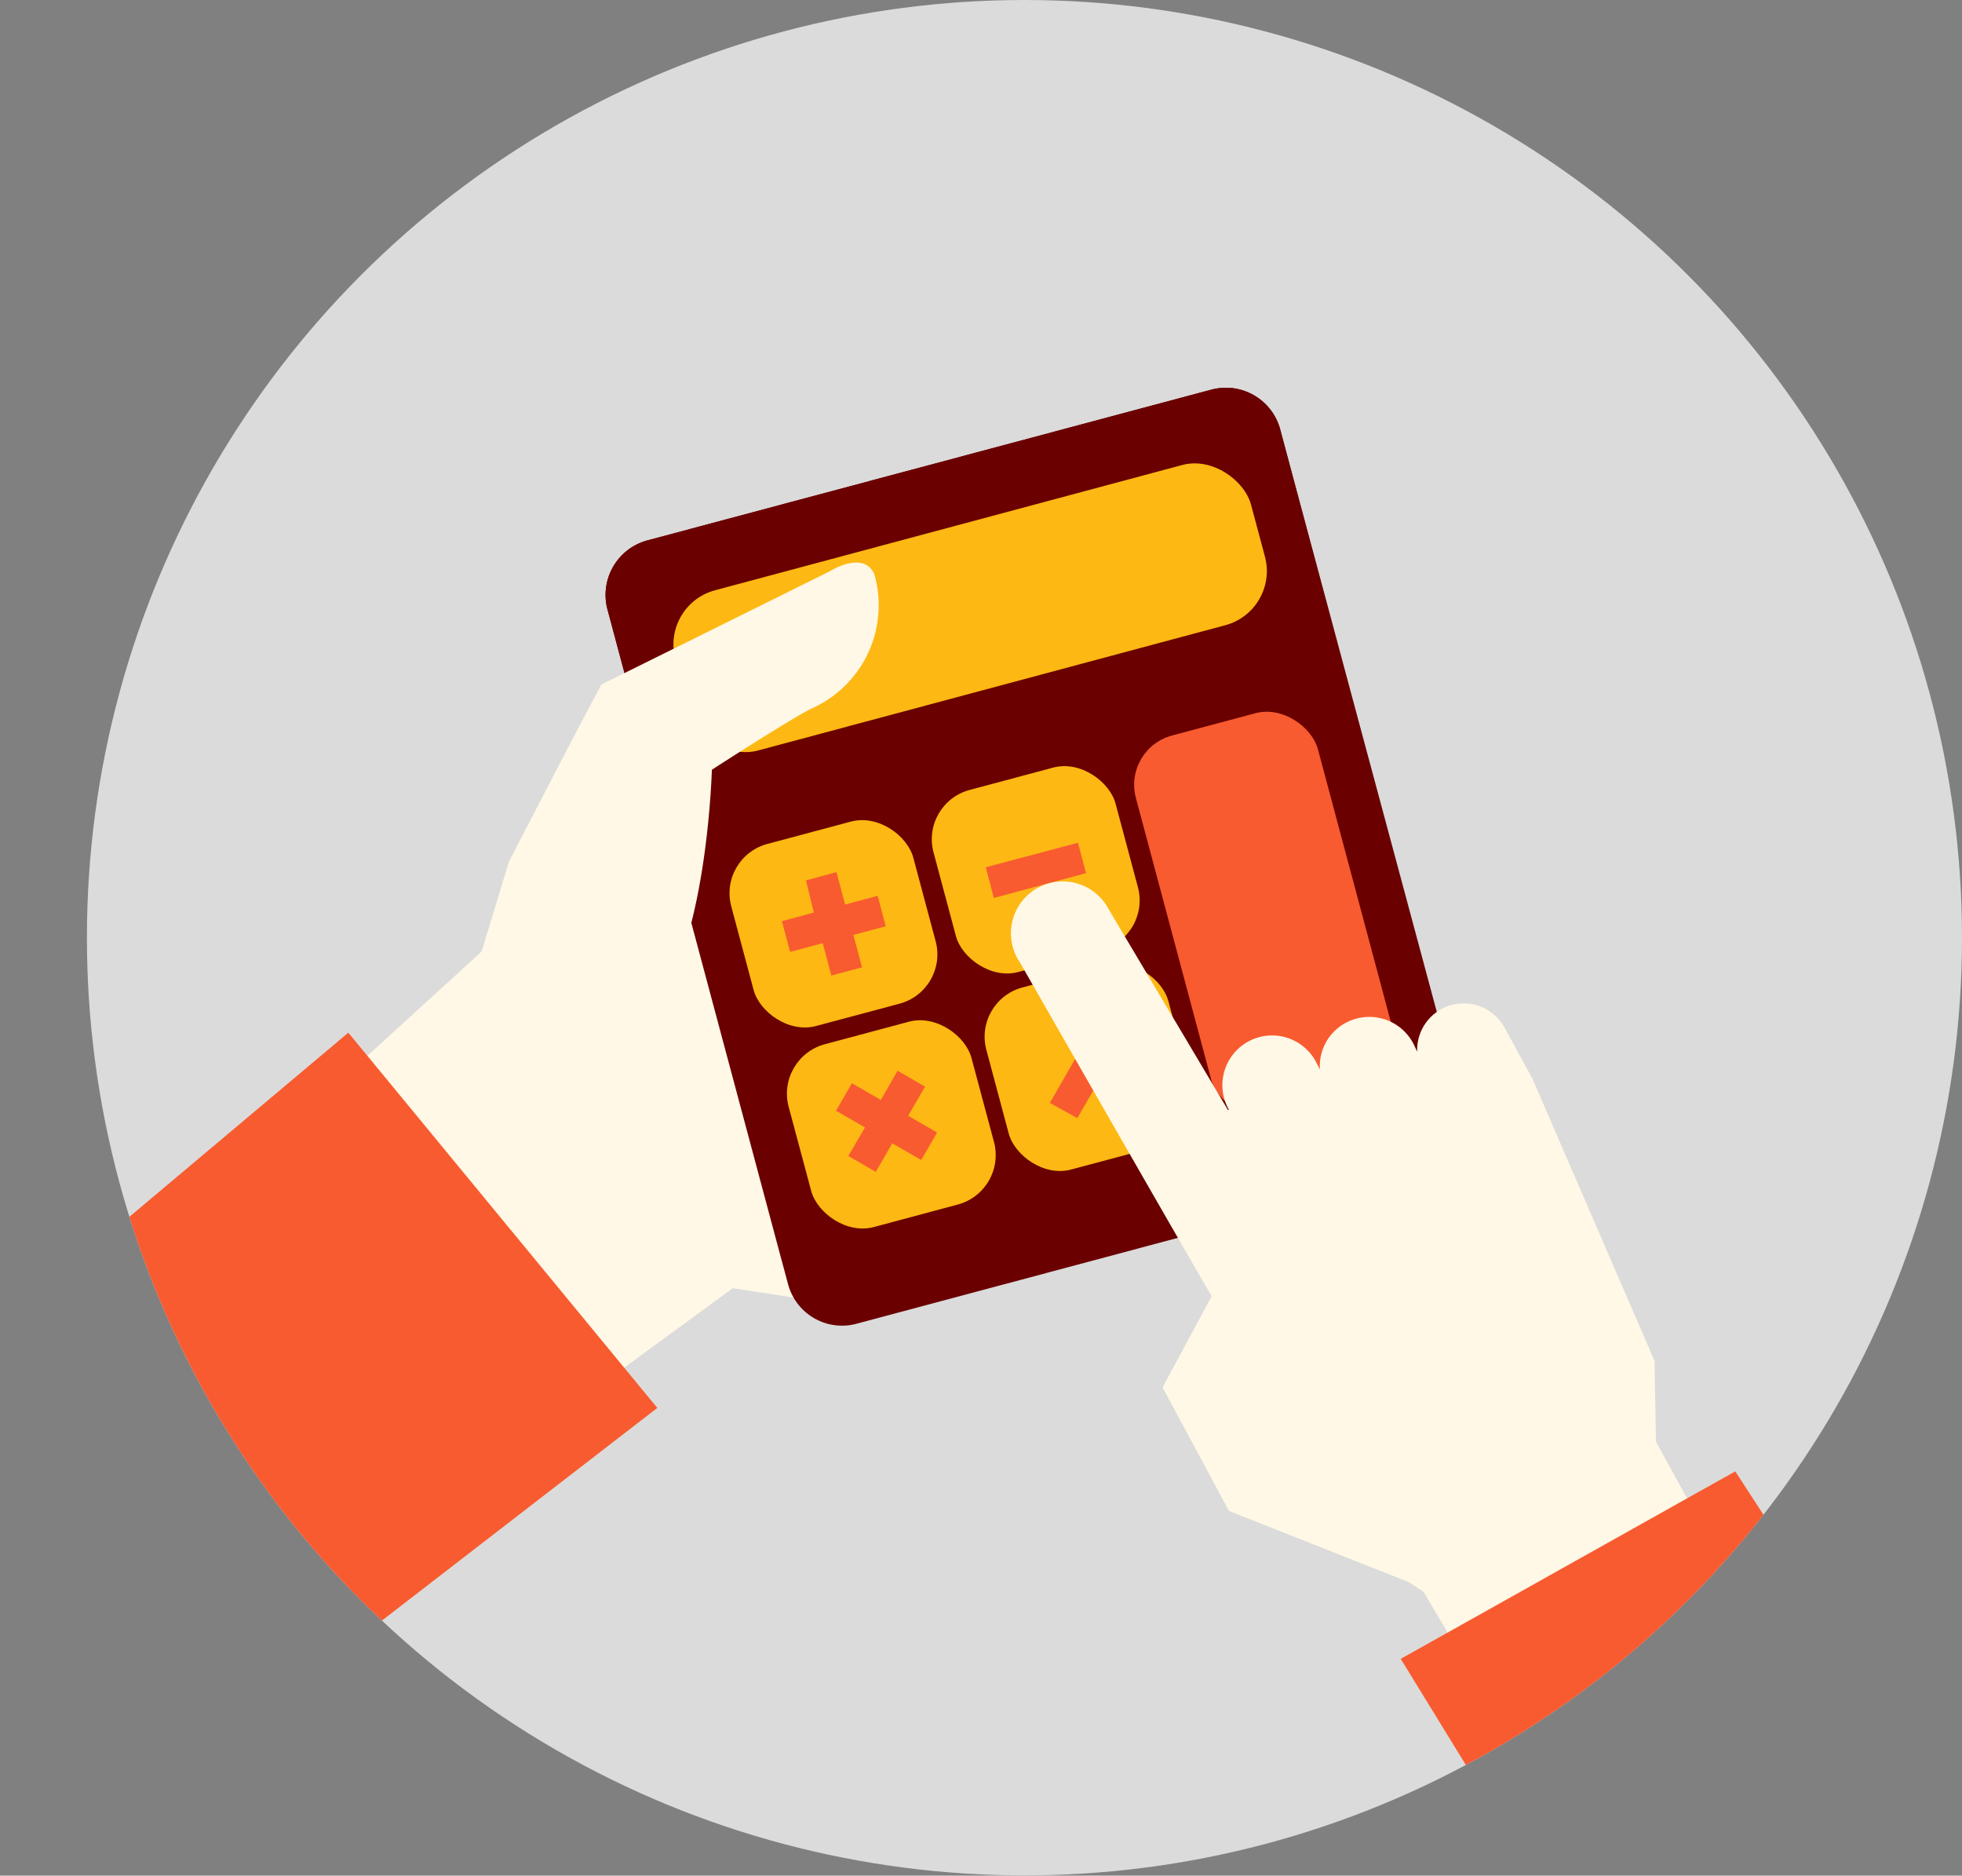 <svg xmlns="http://www.w3.org/2000/svg" xmlns:xlink="http://www.w3.org/1999/xlink" viewBox="0 0 92.77 88.67"><rect x="0" y="0" width="92.77" height="88.67" fill="#808080" stroke="none"/><defs><clipPath id="a" transform="translate(4.11)"><circle cx="44.33" cy="44.33" r="44.33" fill="none"/></clipPath></defs><circle cx="48.44" cy="44.33" r="44.33" fill="#dbdbdb"/><g clip-path="url(#a)"><polygon points="65.59 54.55 66.61 54.24 65.59 53.91 65.59 54.55" fill="#fff8e6"/><polygon points="51.09 49.17 34 43.58 23.41 44.4 16.6 50.62 27.67 66 34.65 60.9 41.17 61.9 51.09 58.92 51.09 49.17" fill="#fff8e6"/><polygon points="31.08 66.56 16.47 48.82 0 62.67 12.22 81.12 31.08 66.56" fill="#f85b30"/><polygon points="51.51 43.61 51.51 43.62 51.52 43.62 51.51 43.61" fill="#fff8e6"/><path d="M65,52.2,56.76,21.56h0l-.34-1.27a2.66,2.66,0,0,0-3.25-1.87L26.49,25.55a2.67,2.67,0,0,0-1.88,3.25l8.2,30.64h0l.34,1.26a2.64,2.64,0,0,0,3.24,1.88l26.68-7.13A2.65,2.65,0,0,0,65,52.2Z" transform="translate(4.11)" fill="#6b0000"/><path d="M59.12,30.41l-2.7-10.12a2.66,2.66,0,0,0-3.25-1.87L26.49,25.55a2.67,2.67,0,0,0-1.88,3.25l2.71,10.12Z" transform="translate(4.11)" fill="#6b0000"/><rect x="30.85" y="39.22" width="8.91" height="8.91" rx="2.41" transform="translate(-5.98 10.6) rotate(-14.97)" fill="#fdb813"/><rect x="40.41" y="36.66" width="8.91" height="8.91" rx="2.41" transform="translate(-4.99 12.99) rotate(-14.97)" fill="#fdb813"/><rect x="51.23" y="33.93" width="8.91" height="18.59" rx="2.41" transform="translate(-5.17 15.85) rotate(-14.97)" fill="#f85b30"/><rect x="33.35" y="48.56" width="8.91" height="8.91" rx="2.41" transform="matrix(0.97, -0.26, 0.26, 0.97, -8.31, 11.56)" fill="#fdb813"/><rect x="42.91" y="46" width="8.91" height="8.91" rx="2.41" transform="translate(-7.32 13.95) rotate(-14.97)" fill="#fdb813"/><rect x="27.52" y="24.78" width="28.06" height="7.81" rx="2.64" transform="matrix(0.97, -0.26, 0.26, 0.97, -1.89, 11.71)" fill="#fdb813"/><path d="M32.86,43.55l1.51-.41L34,41.62l1.44-.39.41,1.53,1.54-.41.38,1.44-1.53.41.41,1.53-1.45.39-.41-1.53L33.25,45Z" transform="translate(4.11)" fill="#f85b30"/><path d="M36,54.65l.79-1.35-1.37-.79.75-1.3,1.37.79.79-1.38,1.3.75-.8,1.38,1.37.79-.75,1.3-1.37-.79-.78,1.35Z" transform="translate(4.11)" fill="#f85b30"/><path d="M42.5,41l4.36-1.16.38,1.44-4.36,1.17Z" transform="translate(4.11)" fill="#f85b30"/><path d="M45.53,52.14,47.91,48l1.3.75-2.38,4.11Z" transform="translate(4.11)" fill="#f85b30"/><path d="M24.33,32.36,35.14,27s1.57-1,2.09.14a5.34,5.34,0,0,1-3,6.37c-1.16.6-4.68,2.88-4.68,2.88s-.19,7-2.19,10.45c0,0-3,5.32-5.75,3.66a5.62,5.62,0,0,1-3-5.35l1.35-4.43S23.72,33.45,24.33,32.36Z" transform="translate(4.11)" fill="#fff8e6"/><path d="M74.12,64.33,68.35,51l-1.3-2.38a2.2,2.2,0,0,0-4.15,1.1l-.18-.38a2.35,2.35,0,0,0-3.17-1,2.32,2.32,0,0,0-1.25,2.22l-.18-.35A2.35,2.35,0,1,0,54,52.47h0l0,0h0l-.05,0L48.32,43a2.45,2.45,0,1,0-4.21,2.49s6.2,10.84,9.07,15.79h0l-2.32,4.31L54,71.43l8.49,3.36.71.46,3.13,5.3,10.75-7.14-2.89-5.25Z" transform="translate(4.11)" fill="#fff8e6"/><polygon points="82.05 69.56 80.19 70.6 67.45 77.74 66.23 78.42 71.55 87.09 86.35 76.17 82.05 69.56" fill="#f85b30"/></g></svg>
